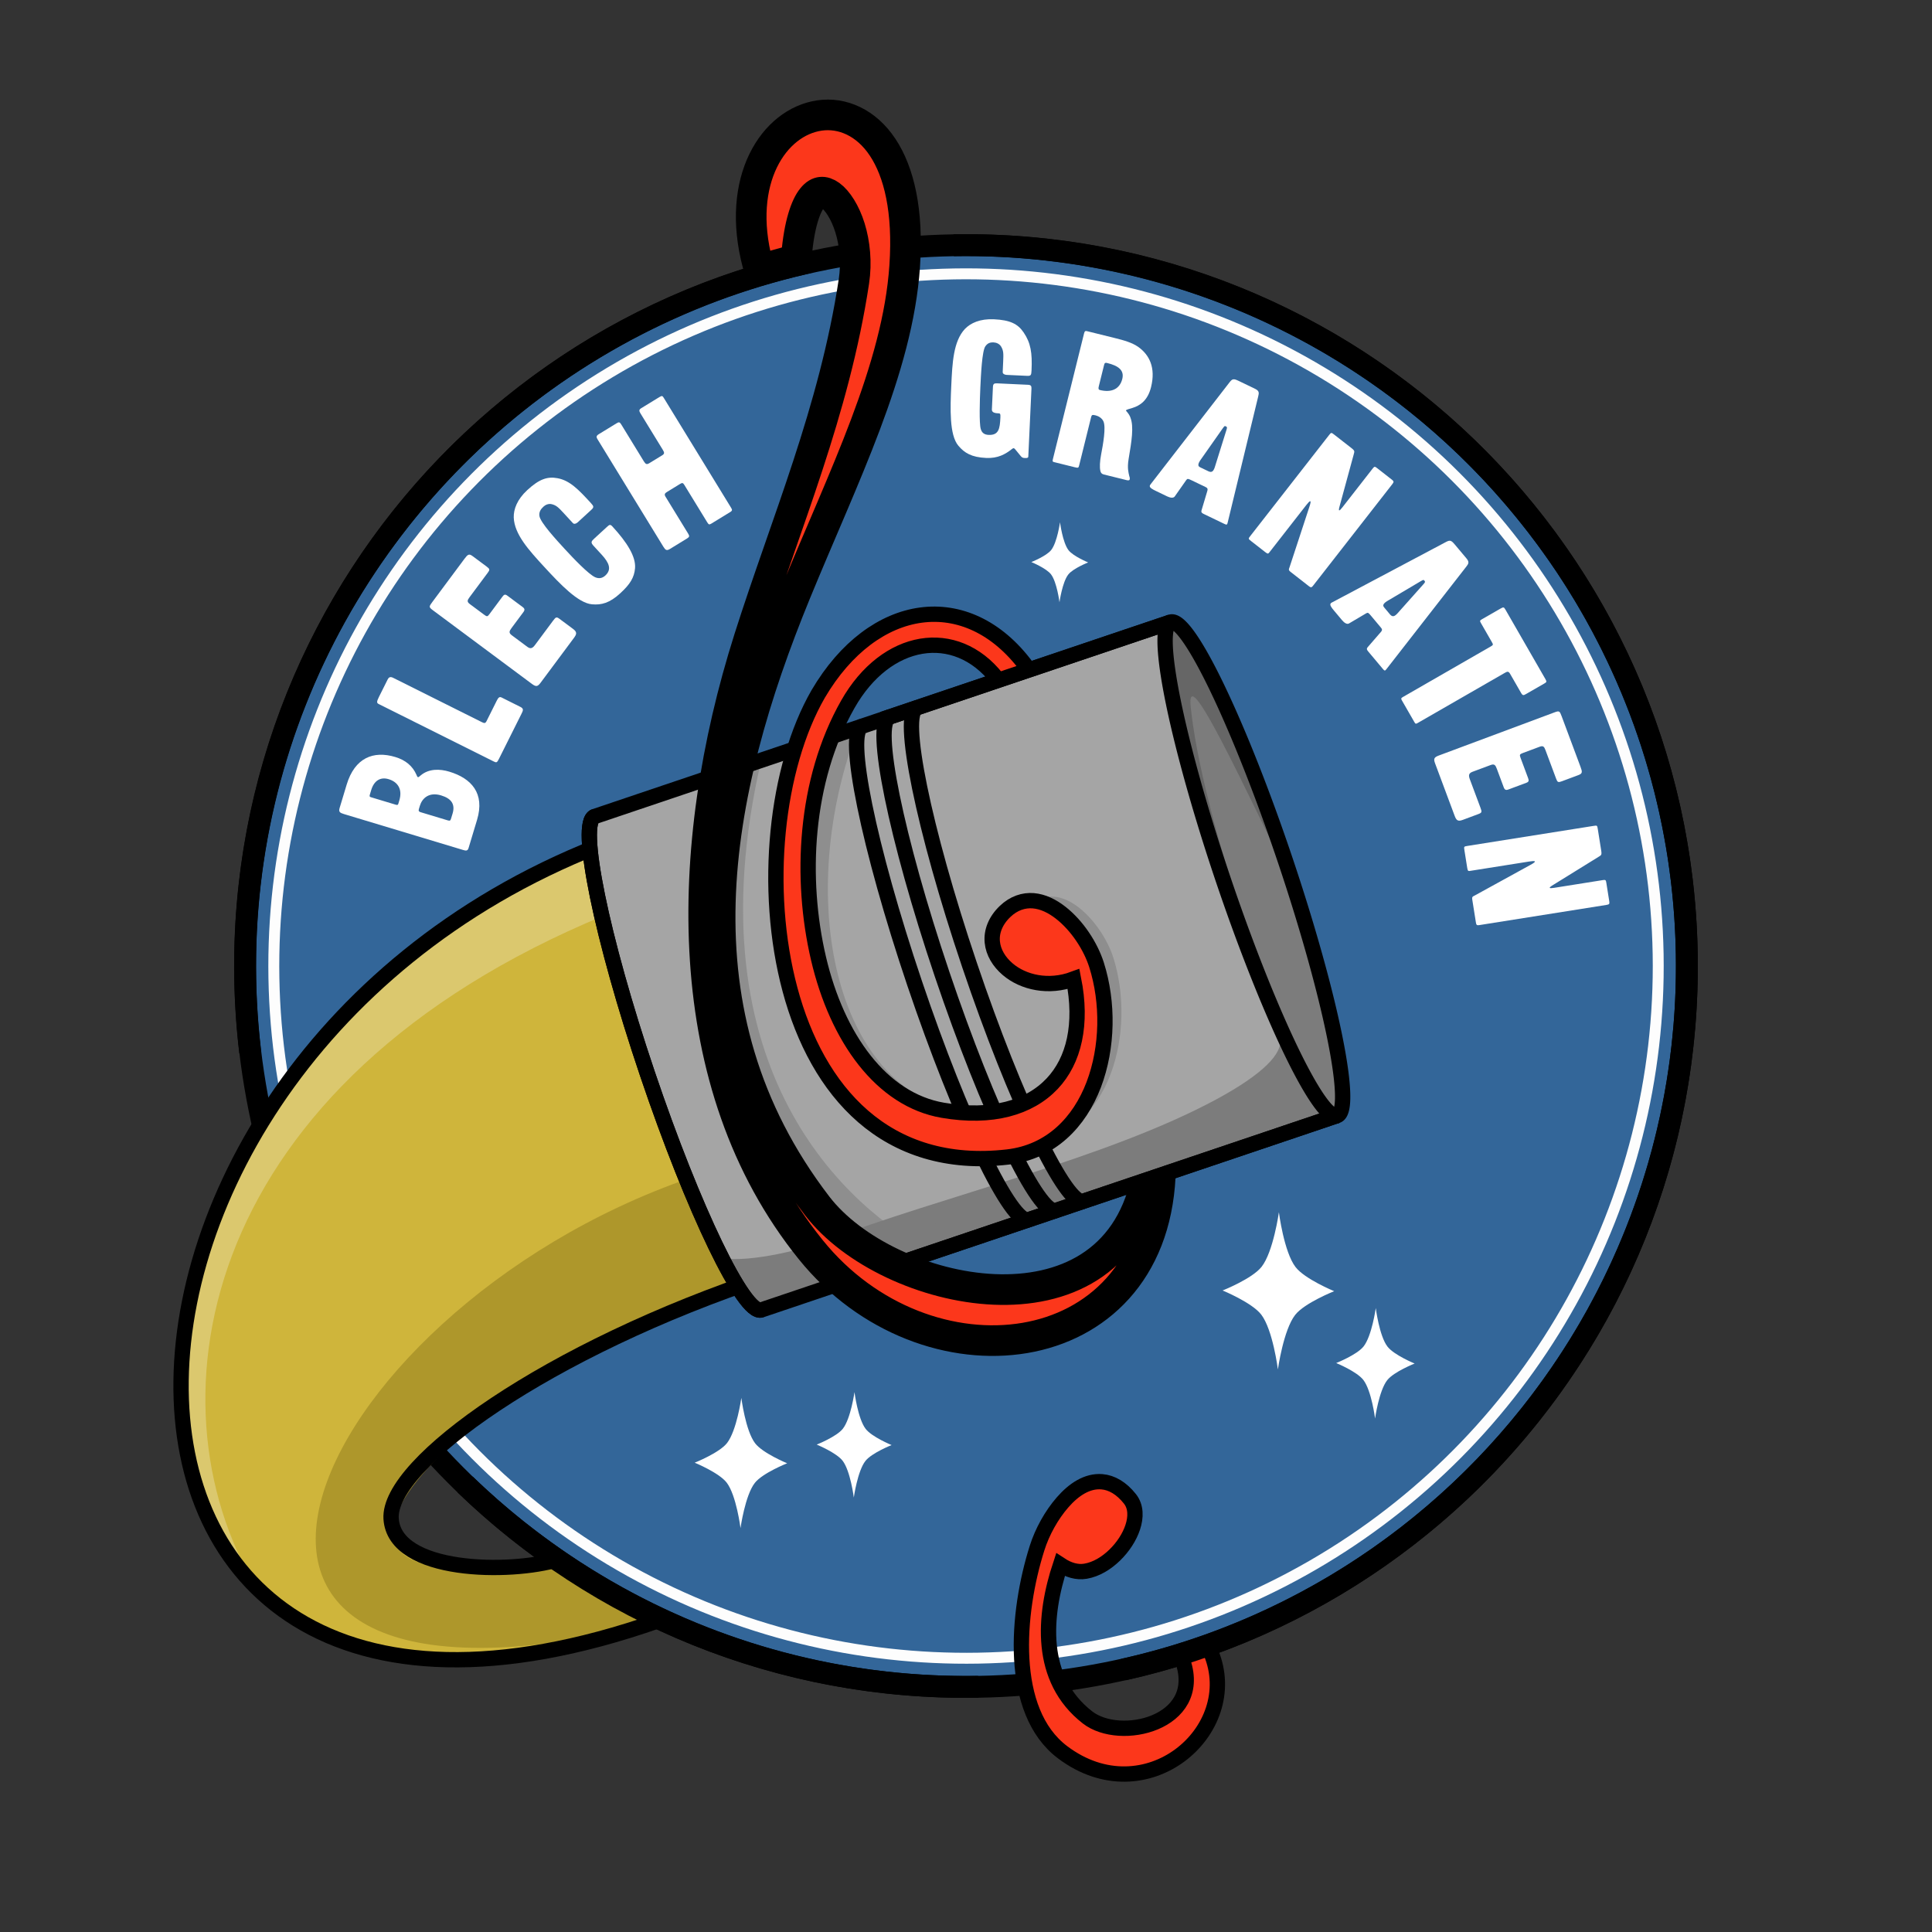 <?xml version="1.0" encoding="UTF-8" standalone="no"?>
<!-- Created with Inkscape (http://www.inkscape.org/) -->
<svg xmlns:inkscape="http://www.inkscape.org/namespaces/inkscape" xmlns:sodipodi="http://sodipodi.sourceforge.net/DTD/sodipodi-0.dtd" xmlns:xlink="http://www.w3.org/1999/xlink" xmlns="http://www.w3.org/2000/svg" xmlns:svg="http://www.w3.org/2000/svg" width="88.33mm" height="88.33mm" viewBox="0 0 88.33 88.33" version="1.1" id="svg5" xml:space="preserve" inkscape:version="1.2.2 (732a01da63, 2022-12-09)" sodipodi:docname="blechgranaten_logo.svg" inkscape:export-filename="blechgranaten_logo.png" inkscape:export-xdpi="300" inkscape:export-ydpi="300">
  <rect x="0" y="0" width="88.33" height="88.33" fill="#333333" stroke="none"/>
  <defs id="defs2">
    <filter id="mask-powermask-path-effect9110_inverse" inkscape:label="filtermask-powermask-path-effect9110" style="color-interpolation-filters:sRGB" height="100" width="100" x="-50" y="-50">
      <feColorMatrix id="mask-powermask-path-effect9110_primitive1" values="1" type="saturate" result="fbSourceGraphic"></feColorMatrix>
      <feColorMatrix id="mask-powermask-path-effect9110_primitive2" values="-1 0 0 0 1 0 -1 0 0 1 0 0 -1 0 1 0 0 0 1 0 " in="fbSourceGraphic"></feColorMatrix>
    </filter>
    <filter id="mask-powermask-path-effect22936_inverse" inkscape:label="filtermask-powermask-path-effect22936" style="color-interpolation-filters:sRGB" height="100" width="100" x="-50" y="-50">
      <feColorMatrix id="mask-powermask-path-effect22936_primitive1" values="1" type="saturate" result="fbSourceGraphic"></feColorMatrix>
      <feColorMatrix id="mask-powermask-path-effect22936_primitive2" values="-1 0 0 0 1 0 -1 0 0 1 0 0 -1 0 1 0 0 0 1 0 " in="fbSourceGraphic"></feColorMatrix>
    </filter>
    <filter id="mask-powermask-path-effect22954_inverse" inkscape:label="filtermask-powermask-path-effect22954" style="color-interpolation-filters:sRGB" height="100" width="100" x="-50" y="-50">
      <feColorMatrix id="mask-powermask-path-effect22954_primitive1" values="1" type="saturate" result="fbSourceGraphic"></feColorMatrix>
      <feColorMatrix id="mask-powermask-path-effect22954_primitive2" values="-1 0 0 0 1 0 -1 0 0 1 0 0 -1 0 1 0 0 0 1 0 " in="fbSourceGraphic"></feColorMatrix>
    </filter>
    <filter id="mask-powermask-path-effect24846_inverse" inkscape:label="filtermask-powermask-path-effect24846" style="color-interpolation-filters:sRGB" height="100" width="100" x="-50" y="-50">
      <feColorMatrix id="mask-powermask-path-effect24846_primitive1" values="1" type="saturate" result="fbSourceGraphic"></feColorMatrix>
      <feColorMatrix id="mask-powermask-path-effect24846_primitive2" values="-1 0 0 0 1 0 -1 0 0 1 0 0 -1 0 1 0 0 0 1 0 " in="fbSourceGraphic"></feColorMatrix>
    </filter>
  </defs>
  <g inkscape:label="Vorlage" inkscape:groupmode="layer" id="layer1" style="display:inline" transform="translate(-657.708,255.228)">
    <g inkscape:groupmode="layer" id="layer2" inkscape:label="Zeichnen">
      <g id="g546">
        <circle style="display:inline;fill:#336699;fill-opacity:1;stroke:#000000;stroke-width:1;stroke-dasharray:none;stroke-opacity:1" id="path16508-4-3-7-2-7-2-85-49-4-74-5" cx="705.402" cy="-198.952" r="32.958" transform="rotate(-0.986)"></circle>
        <circle style="display:inline;fill:#336699;fill-opacity:1;stroke:none;stroke-width:0.05;stroke-dasharray:none;stroke-opacity:1" id="path16508-4-7-9-5-0-0-1-3-4-2-9-6" cx="-642.143" cy="353.306" r="23.329" transform="rotate(-167.917)"></circle>
        <g aria-label="BLECH   GRANATEN" id="text1261-4-1-2-1-7-5-3-5-1-6" style="font-weight:bold;font-size:8.819px;line-height:0;font-family:'Cooper Hewitt';-inkscape-font-specification:'Cooper Hewitt weight=708';letter-spacing:0.415px;display:inline;fill:#ffffff;stroke-width:0.1">
          <path d="m 676.945,-219.779 c -0.087,0.075 -0.101,0.089 -0.134,0.079 -0.025,-0.008 -0.035,-0.038 -0.061,-0.101 -0.174,-0.402 -0.497,-0.675 -0.97,-0.817 -1.005,-0.303 -1.854,0.04 -2.223,1.264 l -0.321,1.064 c -0.053,0.177 0.006,0.223 0.192,0.279 l 5.438,1.639 c 0.144,0.043 0.222,0.058 0.265,-0.086 l 0.387,-1.284 c 0.369,-1.224 -0.265,-1.904 -1.269,-2.206 -0.431,-0.13 -0.933,-0.143 -1.304,0.169 z m -1.025,1.294 c -0.015,0.051 -0.031,0.073 -0.116,0.048 l -1.148,-0.346 c -0.059,-0.018 -0.057,-0.054 -0.037,-0.122 l 0.061,-0.203 c 0.127,-0.422 0.415,-0.612 0.795,-0.497 0.431,0.13 0.641,0.47 0.489,0.976 z m 1.016,0.389 c -0.076,-0.023 -0.102,-0.058 -0.077,-0.143 l 0.046,-0.152 c 0.102,-0.338 0.414,-0.64 0.971,-0.472 0.473,0.143 0.651,0.408 0.524,0.83 l -0.064,0.211 c -0.033,0.11 -0.049,0.133 -0.159,0.1 z" style="font-family:'Railroad Gothic CC';-inkscape-font-specification:'Railroad Gothic CC Bold'" id="path660"></path>
          <path d="m 675.031,-223.361 c -0.114,0.229 -0.099,0.276 -0.004,0.323 l 5.255,2.625 c 0.126,0.063 0.15,0.055 0.241,-0.126 l 1.025,-2.051 c 0.075,-0.15 0.118,-0.237 -0.048,-0.319 l -0.86,-0.43 c -0.103,-0.051 -0.154,0.012 -0.225,0.154 l -0.461,0.923 c -0.055,0.11 -0.103,0.107 -0.221,0.047 l -4.055,-2.026 c -0.142,-0.071 -0.205,-0.004 -0.245,0.075 z" style="font-family:'Railroad Gothic CC';-inkscape-font-specification:'Railroad Gothic CC Bold'" id="path662"></path>
          <path d="m 681.111,-226.181 c -0.149,-0.111 -0.128,-0.183 -0.012,-0.339 l 0.537,-0.722 c 0.074,-0.099 0.065,-0.161 -0.034,-0.234 l -0.701,-0.521 c -0.099,-0.074 -0.152,-0.047 -0.22,0.045 l -0.595,0.8 c -0.089,0.12 -0.114,0.124 -0.242,0.029 l -0.651,-0.484 c -0.142,-0.105 -0.126,-0.171 -0.021,-0.312 l 0.837,-1.125 c 0.1,-0.134 0.095,-0.171 -0.047,-0.277 l -0.651,-0.484 c -0.163,-0.121 -0.219,-0.075 -0.377,0.137 l -1.463,1.967 c -0.153,0.205 -0.161,0.232 0.023,0.369 l 4.536,3.374 c 0.191,0.142 0.263,0.119 0.395,-0.058 l 1.516,-2.038 c 0.137,-0.184 0.161,-0.276 -0.037,-0.423 l -0.609,-0.453 c -0.142,-0.105 -0.171,-0.095 -0.298,0.075 l -0.826,1.111 c -0.105,0.142 -0.197,0.205 -0.352,0.09 z" style="font-family:'Railroad Gothic CC';-inkscape-font-specification:'Railroad Gothic CC Bold'" id="path664"></path>
          <path d="m 684.895,-230.622 c -0.162,0.149 -0.195,0.192 -0.04,0.36 l 0.364,0.396 c 0.34,0.37 0.465,0.675 0.166,0.949 -0.136,0.125 -0.287,0.157 -0.465,0.081 -0.306,-0.138 -0.994,-0.859 -1.394,-1.294 -0.388,-0.422 -1.105,-1.201 -1.155,-1.502 -0.03,-0.188 0.063,-0.322 0.187,-0.435 0.084,-0.078 0.225,-0.147 0.379,-0.109 0.204,0.052 0.3,0.144 0.545,0.41 l 0.418,0.454 c 0.054,0.058 0.148,0.031 0.22,-0.035 l 0.617,-0.567 c 0.136,-0.125 0.125,-0.163 -0.024,-0.326 -0.549,-0.597 -0.95,-1.02 -1.514,-1.124 -0.464,-0.088 -0.838,0.04 -1.383,0.542 -0.467,0.43 -0.63,0.879 -0.62,1.254 0.03,0.775 0.699,1.502 1.398,2.262 0.723,0.785 1.548,1.656 2.182,1.707 0.429,0.037 0.801,-0.054 1.294,-0.508 0.448,-0.412 0.635,-0.716 0.672,-1.145 0.041,-0.529 -0.363,-1.176 -1.038,-1.909 -0.102,-0.11 -0.14,-0.074 -0.257,0.033 z" style="font-family:'Railroad Gothic CC';-inkscape-font-specification:'Railroad Gothic CC Bold'" id="path666"></path>
          <path d="m 685.082,-235.376 c -0.12,0.074 -0.115,0.133 -0.06,0.223 l 3.013,4.918 c 0.097,0.158 0.152,0.197 0.302,0.105 l 0.79,-0.484 c 0.105,-0.065 0.109,-0.108 0.045,-0.214 l -1.037,-1.692 c -0.06,-0.098 -0.041,-0.151 0.065,-0.215 l 0.602,-0.369 c 0.098,-0.06 0.134,-0.051 0.194,0.047 l 1.041,1.7 c 0.065,0.105 0.09,0.131 0.188,0.071 l 0.872,-0.534 c 0.105,-0.065 0.09,-0.107 0.025,-0.212 l -3.05,-4.978 c -0.074,-0.12 -0.087,-0.143 -0.215,-0.065 l -0.835,0.511 c -0.105,0.065 -0.1,0.123 -0.036,0.229 l 1.023,1.669 c 0.083,0.135 0.083,0.187 -0.029,0.256 l -0.587,0.359 c -0.113,0.069 -0.166,0.05 -0.249,-0.085 l -1.032,-1.685 c -0.069,-0.113 -0.105,-0.122 -0.218,-0.052 z" style="font-family:'Railroad Gothic CC';-inkscape-font-specification:'Railroad Gothic CC Bold'" id="path668"></path>
          <path d="m 704.722,-234.369 0.144,-3.092 c 0.006,-0.123 -0.028,-0.169 -0.16,-0.175 l -1.418,-0.066 c -0.132,-0.006 -0.178,0.027 -0.184,0.168 l -0.048,1.031 c -0.007,0.159 0.204,0.168 0.31,0.173 0.079,0.004 0.086,0.039 0.079,0.198 -0.023,0.502 -0.073,0.809 -0.54,0.787 -0.185,-0.009 -0.305,-0.085 -0.358,-0.273 -0.076,-0.26 -0.045,-1.309 -0.018,-1.899 0.027,-0.573 0.077,-1.665 0.229,-1.879 0.104,-0.145 0.212,-0.184 0.379,-0.177 0.115,0.005 0.262,0.056 0.344,0.193 0.106,0.182 0.109,0.314 0.092,0.675 l -0.022,0.485 c -0.004,0.079 0.082,0.127 0.179,0.132 l 0.925,0.043 c 0.185,0.009 0.204,-0.026 0.214,-0.246 0.038,-0.811 -0.038,-1.264 -0.361,-1.738 -0.264,-0.392 -0.618,-0.567 -1.358,-0.602 -0.634,-0.029 -1.067,0.171 -1.327,0.442 -0.53,0.567 -0.575,1.554 -0.623,2.584 -0.05,1.066 -0.088,2.265 0.322,2.752 0.276,0.331 0.602,0.531 1.272,0.562 0.537,0.025 0.882,-0.171 1.185,-0.413 0.064,-0.05 0.099,-0.04 0.149,0.025 l 0.234,0.285 c 0.067,0.083 0.101,0.102 0.198,0.106 0.141,0.007 0.16,-0.019 0.163,-0.081 z" style="font-family:'Railroad Gothic CC';-inkscape-font-specification:'Railroad Gothic CC Bold'" id="path670"></path>
          <path d="m 709.39,-236.143 c -0.09,-0.222 -0.21,-0.288 -0.202,-0.323 0.008,-0.034 0.192,-0.08 0.291,-0.11 0.363,-0.11 0.705,-0.352 0.854,-0.951 0.223,-0.899 -0.08,-1.474 -0.573,-1.832 -0.293,-0.209 -0.677,-0.313 -1.087,-0.415 l -1.216,-0.301 c -0.12,-0.03 -0.154,-0.038 -0.186,0.09 l -1.424,5.744 c -0.028,0.111 -0.013,0.124 0.056,0.141 l 0.95,0.236 c 0.154,0.038 0.167,0.023 0.194,-0.088 l 0.541,-2.183 c 0.028,-0.111 0.045,-0.143 0.182,-0.109 l 0.051,0.013 c 0.111,0.028 0.27,0.121 0.334,0.265 0.125,0.267 -0.013,1.042 -0.106,1.527 -0.057,0.304 -0.072,0.582 -0.031,0.747 0.017,0.077 0.058,0.133 0.152,0.156 l 1.044,0.259 c 0.06,0.015 0.131,0.023 0.145,-0.037 0.015,-0.06 -0.015,-0.122 -0.024,-0.16 -0.028,-0.143 -0.099,-0.334 -0.027,-0.77 0.135,-0.802 0.249,-1.483 0.08,-1.897 z m -1.397,-1.255 c -0.069,-0.017 -0.073,-0.073 -0.047,-0.175 l 0.244,-0.984 c 0.023,-0.094 0.068,-0.092 0.145,-0.073 0.505,0.125 0.781,0.33 0.684,0.724 -0.121,0.488 -0.521,0.634 -1.026,0.509 z" style="font-family:'Railroad Gothic CC';-inkscape-font-specification:'Railroad Gothic CC Bold'" id="path672"></path>
          <path d="m 711.947,-233.286 c 0.05,-0.064 0.078,-0.06 0.229,0.012 l 0.636,0.306 c 0.087,0.042 0.131,0.073 0.09,0.2 l -0.24,0.804 c -0.042,0.127 -0.053,0.17 0.082,0.235 l 0.93,0.448 c 0.095,0.046 0.123,0.05 0.142,0.01 0.011,-0.024 0.019,-0.059 0.03,-0.103 l 1.386,-5.725 c 0.041,-0.166 0.055,-0.257 -0.143,-0.353 l -0.747,-0.36 c -0.238,-0.115 -0.293,-0.102 -0.425,0.07 l -3.599,4.649 c -0.023,0.028 -0.031,0.044 -0.035,0.052 -0.05,0.103 0.125,0.187 0.26,0.253 l 0.524,0.253 c 0.127,0.061 0.285,0.098 0.351,0.003 z m 0.638,-0.574 c -0.071,-0.034 -0.127,-0.081 -0.055,-0.232 0.023,-0.048 0.061,-0.107 0.116,-0.179 l 0.966,-1.375 c 0.081,-0.108 0.085,-0.116 0.141,-0.089 0.056,0.027 0.068,0.042 0.026,0.169 l -0.527,1.684 c -0.011,0.044 -0.03,0.083 -0.046,0.115 -0.05,0.103 -0.12,0.148 -0.255,0.083 z" style="font-family:'Railroad Gothic CC';-inkscape-font-specification:'Railroad Gothic CC Bold'" id="path674"></path>
          <path d="m 720.67,-233.825 c -0.097,-0.076 -0.124,-0.085 -0.194,0.005 l -1.394,1.787 c -0.152,0.195 -0.201,0.201 -0.122,-0.073 l 0.636,-2.334 c 0.038,-0.149 0.067,-0.172 -0.1,-0.302 l -0.786,-0.613 c -0.139,-0.108 -0.139,-0.108 -0.248,0.031 l -3.581,4.589 c -0.109,0.139 -0.109,0.139 0.031,0.248 l 0.647,0.505 c 0.132,0.103 0.134,0.071 0.232,-0.054 l 1.633,-2.093 c 0.179,-0.229 0.272,-0.291 0.143,0.089 l -0.895,2.725 c -0.036,0.118 -0.077,0.141 0.048,0.239 l 0.834,0.651 c 0.104,0.081 0.131,0.047 0.207,-0.051 l 3.597,-4.61 c 0.081,-0.104 0.084,-0.136 -0.014,-0.212 z" style="font-family:'Railroad Gothic CC';-inkscape-font-specification:'Railroad Gothic CC Bold'" id="path676"></path>
          <path d="m 720.177,-227.192 c 0.072,-0.037 0.096,-0.023 0.204,0.106 l 0.453,0.541 c 0.062,0.074 0.09,0.121 -4.6e-4,0.219 l -0.55,0.634 c -0.09,0.099 -0.118,0.134 -0.022,0.248 l 0.663,0.791 c 0.068,0.081 0.092,0.096 0.126,0.067 0.02,-0.017 0.042,-0.046 0.07,-0.082 l 3.62,-4.647 c 0.106,-0.135 0.156,-0.212 0.015,-0.381 l -0.533,-0.635 c -0.17,-0.203 -0.225,-0.214 -0.416,-0.112 l -5.194,2.755 c -0.033,0.016 -0.046,0.027 -0.053,0.033 -0.088,0.074 0.037,0.222 0.133,0.337 l 0.374,0.446 c 0.091,0.108 0.22,0.207 0.319,0.147 z m 0.818,-0.26 c -0.051,-0.061 -0.083,-0.126 0.046,-0.234 0.041,-0.034 0.1,-0.073 0.179,-0.116 l 1.446,-0.856 c 0.118,-0.065 0.125,-0.07 0.165,-0.023 0.04,0.047 0.044,0.067 -0.046,0.165 l -1.174,1.318 c -0.028,0.035 -0.062,0.063 -0.089,0.086 -0.088,0.074 -0.17,0.085 -0.267,-0.03 z" style="font-family:'Railroad Gothic CC';-inkscape-font-specification:'Railroad Gothic CC Bold'" id="path678"></path>
          <path d="m 725.466,-226.919 c -0.115,0.066 -0.106,0.081 -0.04,0.196 l 0.475,0.826 c 0.088,0.153 0.088,0.153 -0.065,0.241 l -3.99,2.296 c -0.076,0.044 -0.095,0.065 -0.047,0.149 l 0.576,1.001 c 0.048,0.084 0.068,0.083 0.152,0.035 l 3.975,-2.287 c 0.115,-0.066 0.173,-0.089 0.247,0.041 l 0.501,0.871 c 0.075,0.13 0.11,0.12 0.232,0.05 l 0.826,-0.475 c 0.107,-0.062 0.126,-0.082 0.06,-0.197 l -1.825,-3.172 c -0.075,-0.13 -0.091,-0.141 -0.229,-0.062 z" style="font-family:'Railroad Gothic CC';-inkscape-font-specification:'Railroad Gothic CC Bold'" id="path680"></path>
          <path d="m 725.853,-220.249 c 0.174,-0.065 0.223,-0.008 0.291,0.174 l 0.314,0.843 c 0.043,0.116 0.1,0.142 0.216,0.098 l 0.818,-0.305 c 0.116,-0.043 0.122,-0.102 0.082,-0.209 l -0.348,-0.934 c -0.052,-0.14 -0.042,-0.163 0.107,-0.219 l 0.76,-0.284 c 0.165,-0.062 0.212,-0.013 0.273,0.152 l 0.49,1.314 c 0.059,0.157 0.093,0.173 0.258,0.111 l 0.76,-0.284 c 0.19,-0.071 0.182,-0.143 0.089,-0.391 l -0.857,-2.297 c -0.089,-0.24 -0.107,-0.261 -0.322,-0.181 l -5.297,1.976 c -0.223,0.083 -0.243,0.156 -0.166,0.363 l 0.888,2.38 c 0.08,0.215 0.144,0.285 0.375,0.199 l 0.711,-0.265 c 0.165,-0.062 0.173,-0.093 0.099,-0.291 l -0.484,-1.297 c -0.062,-0.165 -0.066,-0.277 0.116,-0.345 z" style="font-family:'Railroad Gothic CC';-inkscape-font-specification:'Railroad Gothic CC Bold'" id="path682"></path>
          <path d="m 731.149,-214.864 c -0.019,-0.122 -0.032,-0.147 -0.145,-0.129 l -2.239,0.356 c -0.244,0.039 -0.284,0.009 -0.04,-0.137 l 2.057,-1.273 c 0.13,-0.083 0.166,-0.08 0.133,-0.289 l -0.156,-0.984 c -0.028,-0.174 -0.028,-0.174 -0.202,-0.147 l -5.749,0.913 c -0.174,0.028 -0.174,0.028 -0.147,0.202 l 0.129,0.81 c 0.026,0.165 0.05,0.144 0.206,0.119 l 2.622,-0.416 c 0.287,-0.046 0.398,-0.027 0.044,0.163 l -2.513,1.381 c -0.106,0.061 -0.153,0.051 -0.128,0.208 l 0.166,1.045 c 0.021,0.131 0.064,0.124 0.186,0.104 l 5.775,-0.917 c 0.131,-0.021 0.154,-0.042 0.135,-0.164 z" style="font-family:'Railroad Gothic CC';-inkscape-font-specification:'Railroad Gothic CC Bold'" id="path684"></path>
        </g>
        <circle style="display:inline;fill:none;fill-opacity:1;stroke:#fdfdfd;stroke-width:0.5;stroke-dasharray:none;stroke-opacity:1" id="path16508-4-3-7-2-7-4-4-2-7-6-4-1" cx="705.402" cy="-198.952" r="31.648" transform="rotate(-0.986)"></circle>
        <path style="display:inline;fill:#cfb53b;fill-opacity:1;stroke:none;stroke-width:0.7;stroke-dasharray:none;stroke-opacity:1" d="m 687.602,-181.197 c -29.657,10.397 -28.479,-27.566 -0.186,-36.315 l 5.481,20.025 c -10.152,2.958 -17.67,9.118 -17.517,11.625 0.153,2.507 5.471,2.527 7.632,1.869" id="path25988-9-6-8-3-8-1-2-0-5-0-4-2-6" sodipodi:nodetypes="cccsc"></path>
        <path style="display:inline;fill:#ae972b;fill-opacity:1;stroke:none;stroke-width:0.7;stroke-dasharray:none;stroke-opacity:1;paint-order:markers fill stroke" d="m 689.241,-201.366 2.978,4.745 c -9.572,1.782 -26.392,15.733 -9.002,12.683 l 4.967,2.805 c -25.816,6.471 -16.737,-14.078 1.056,-20.232 z" id="path7987-3-2-7-2-8-4-9-1" sodipodi:nodetypes="ccccc"></path>
        <path style="display:inline;fill:#dbc86e;fill-opacity:1;stroke:none;stroke-width:0.7;stroke-dasharray:none;stroke-opacity:1;paint-order:markers fill stroke" d="m 684.755,-216.5 c -8.305,3.567 -10.683,6.535 -14.414,11.116 -0.991,2.155 -8.364,12.553 -0.915,22.75 -5.159,-8.621 -2.539,-23.113 15.938,-30.753 z" id="path8161-4-0-1-0-1-6-6-7" sodipodi:nodetypes="ccccc"></path>
        <path style="display:inline;fill:none;fill-opacity:1;stroke:#000000;stroke-width:0.7;stroke-dasharray:none;stroke-opacity:1" d="m 687.811,-181.133 c -29.657,10.397 -28.479,-27.566 -0.186,-36.315 l 5.183,20.57 c -10.058,3.332 -17.372,8.573 -17.219,11.08 0.153,2.507 5.471,2.527 7.632,1.869" id="path25988-9-6-8-3-7-7-2-8-9-7-5-9" sodipodi:nodetypes="cccsc"></path>
        <path id="rect33355-6-0-7-2-7-1-2-9-8-3-2-8-7-5-8-5" style="display:inline;fill:#a5a5a5;fill-opacity:1;stroke:none;stroke-width:0.7;stroke-dasharray:none;stroke-opacity:1" d="m 718.887,-204.26 -26.323,8.884 c -0.777,0.262 -3.111,-4.576 -5.214,-10.806 -2.103,-6.23 -3.178,-11.494 -2.401,-11.756 l 26.323,-8.884" sodipodi:nodetypes="ccscc"></path>
        <path id="path35138-5-9-1-6-5-3-2-7-3-2-6-7-0-6-3" style="display:inline;fill:#7c7c7c;fill-opacity:1;stroke:none;stroke-width:0.7;stroke-dasharray:none" d="m 718.887,-204.26 a 11.906,1.484 71.351 0 1 -5.214,-10.806 11.906,1.484 71.351 0 1 -2.401,-11.756 11.906,1.484 71.351 0 1 5.214,10.806 11.906,1.484 71.351 0 1 2.401,11.756 z"></path>
        <g id="g35458-2-1-0-5-3-3-0-8-0-6-3-4-9-0-8" transform="rotate(71.351,445.898,324.478)" style="display:inline;stroke:none;stroke-width:0.7;stroke-dasharray:none">
          <path id="path35138-7-0-7-4-3-8-1-7-3-7-0-8-7-7-4-7" style="display:inline;fill:none;stroke:none;stroke-width:0.7;stroke-dasharray:none" d="m 32.218,-88.276 c -1.9e-5,0.82 -5.331,1.484 -11.906,1.484 -6.576,0 -11.906,-0.665 -11.906,-1.484" sodipodi:nodetypes="csc"></path>
          <path id="path35138-7-5-22-3-1-7-0-8-9-2-6-4-2-1-6-1-8" style="display:inline;fill:none;stroke:none;stroke-width:0.7;stroke-dasharray:none" d="m 32.218,-89.599 c -1.9e-5,0.82 -5.331,1.484 -11.906,1.484 -6.576,0 -11.906,-0.665 -11.906,-1.484" sodipodi:nodetypes="csc"></path>
          <path id="path35138-7-5-2-9-2-5-6-8-9-6-6-8-0-6-6-8-9-0" style="display:inline;fill:none;stroke:none;stroke-width:0.7;stroke-dasharray:none" d="m 32.218,-86.953 c -1.9e-5,0.82 -5.331,1.484 -11.906,1.484 -6.576,0 -11.906,-0.665 -11.906,-1.484" sodipodi:nodetypes="csc"></path>
        </g>
        <path style="display:inline;fill:#8e8e8e;fill-opacity:1;stroke:none;stroke-width:0.1;stroke-opacity:1;paint-order:markers fill stroke" d="m 691.024,-220.173 1.47,-0.219 c -3.247,14.174 4.027,20.46 7.848,22.438 l -3.504,1.304 c -4.72,-5.872 -8.897,-11.575 -6.127,-23.382 z" id="path4619-6-1-7-8" sodipodi:nodetypes="cccccc"></path>
        <path style="display:inline;fill:#8e8e8e;fill-opacity:1;stroke:none;stroke-width:0.05;stroke-opacity:1" d="m 696.953,-221.989 c -2.981,7.788 -1.088,16.594 4.758,17.598 4.589,0.788 6.501,-2.214 5.497,-6.657 -2.29,1.085 -4.073,-1.194 -2.428,-2.759 1.415,-1.346 3.317,0.752 3.827,2.357 1.057,3.33 -0.099,8.069 -3.888,8.505 -10.885,1.254 -13.548,-11.736 -9.786,-18.319" id="path3522-8-7-9-0-8-1-9-0-6-7" sodipodi:nodetypes="cscsssc"></path>
        <path style="display:inline;fill:#7c7c7c;fill-opacity:1;stroke:none;stroke-width:0.7;stroke-dasharray:none;stroke-opacity:1;paint-order:markers fill stroke" d="m 690.551,-197.753 c 1.067,0.313 3.639,-0.268 4.821,-0.721 5.355,-2.051 12.931,-3.781 17.964,-6.502 2.09,-1.13 3.032,-2.086 2.891,-2.763 0.721,1.618 1.386,2.142 2.383,3.593 l -26.185,8.862 c -0.745,-0.951 -1.744,-1.259 -1.874,-2.469 z" id="path6387-3-5-5-2-5-3-8-5" sodipodi:nodetypes="csscccc"></path>
        <path style="display:inline;fill:#666666;fill-opacity:1;stroke:none;stroke-width:0.7;stroke-dasharray:none;stroke-opacity:1;paint-order:markers fill stroke" d="m 713.316,-215.399 -2.382,-9.309 0.057,-1.543 0.495,-0.535 1.229,1.645 4.489,11.184 c -2.62,-5.285 -5.305,-11.218 -5.056,-8.927 0.249,2.291 1.043,5.729 2.946,11.332 z" id="path7221-0-0-1-2-8-9-8-6" sodipodi:nodetypes="cccccczcc"></path>
        <path id="rect33355-6-0-7-2-7-1-2-3-1-3-4-8-6-0-5" style="display:inline;fill:none;fill-opacity:1;stroke:#000000;stroke-width:0.7;stroke-dasharray:none;stroke-opacity:1" d="m 718.842,-204.224 -26.323,8.884 c -0.777,0.262 -3.111,-4.576 -5.214,-10.806 -2.103,-6.23 -3.178,-11.494 -2.401,-11.756 l 26.323,-8.884" sodipodi:nodetypes="ccscc"></path>
        <path id="path35138-5-9-1-6-5-3-29-0-4-8-0-4-9-1" style="display:inline;fill:none;fill-opacity:1;stroke:#000000;stroke-width:0.7;stroke-dasharray:none" d="m 718.842,-204.224 a 11.906,1.484 71.351 0 1 -5.214,-10.806 11.906,1.484 71.351 0 1 -2.401,-11.756 11.906,1.484 71.351 0 1 5.214,10.806 11.906,1.484 71.351 0 1 2.401,11.756 z"></path>
        <g id="g35458-2-1-0-5-3-3-8-3-9-5-9-1-6-6" transform="rotate(71.351,446.836,325.17)" style="display:inline;fill:none;stroke-width:0.7;stroke-dasharray:none">
          <path id="path35138-7-0-7-4-3-8-1-1-1-4-9-5-8-5-4" style="display:inline;fill:none;stroke:#000000;stroke-width:0.7;stroke-dasharray:none" d="m 32.218,-88.276 c -1.9e-5,0.82 -5.331,1.484 -11.906,1.484 -6.576,0 -11.906,-0.665 -11.906,-1.484" sodipodi:nodetypes="csc"></path>
          <path id="path35138-7-5-22-3-1-7-0-8-8-4-7-9-6-4-3-4" style="display:inline;fill:none;stroke:#000000;stroke-width:0.7;stroke-dasharray:none" d="m 32.218,-89.599 c -1.9e-5,0.82 -5.331,1.484 -11.906,1.484 -6.576,0 -11.906,-0.665 -11.906,-1.484" sodipodi:nodetypes="csc"></path>
          <path id="path35138-7-5-2-9-2-5-6-8-9-2-2-8-1-2-4-2-2" style="display:inline;fill:none;stroke:#000000;stroke-width:0.7;stroke-dasharray:none" d="m 32.218,-86.953 c -1.9e-5,0.82 -5.331,1.484 -11.906,1.484 -6.576,0 -11.906,-0.665 -11.906,-1.484" sodipodi:nodetypes="csc"></path>
        </g>
        <path id="path20475-9-5-0-5-6" style="display:inline;fill:#fc371b;stroke:#000000;stroke-width:0.7" d="m 711.802,-179.235 c 0.912,2.783 -2.871,3.696 -4.375,2.525 -2.252,-1.752 -2.004,-4.66 -1.236,-6.977 0.363,0.239 0.758,0.36 1.143,0.295 0.499,-0.085 0.96,-0.371 1.338,-0.738 0.378,-0.368 0.674,-0.819 0.824,-1.273 0.15,-0.454 0.157,-0.938 -0.127,-1.297 -0.386,-0.488 -0.83,-0.746 -1.281,-0.783 l 5e-5,-3e-5 c -0.677,-0.056 -1.294,0.361 -1.799,0.941 -0.505,0.58 -0.929,1.338 -1.168,2.094 -0.934,2.95 -1.319,7.454 1.164,9.329 3.791,2.863 8.285,-0.976 6.785,-4.561" sodipodi:nodetypes="cscsssssssssc"></path>
        <path id="path20473-0-1-9-5-1" style="display:inline;fill:#fc371b;stroke:#000000;stroke-width:0.7" d="m 704.644,-224.749 c -2.715,-3.66 -7.005,-3.038 -9.526,1.244 -1.935,3.357 -2.526,8.922 -1.289,13.529 0.619,2.304 1.703,4.372 3.342,5.791 1.639,1.419 3.834,2.175 6.605,1.855 1.98,-0.228 3.286,-1.597 3.936,-3.305 0.65,-1.708 0.673,-3.764 0.129,-5.479 -0.27,-0.85 -0.884,-1.797 -1.645,-2.389 -0.38,-0.296 -0.803,-0.506 -1.244,-0.543 -0.442,-0.037 -0.896,0.112 -1.287,0.484 -0.449,0.427 -0.636,0.93 -0.59,1.404 0.046,0.475 0.312,0.907 0.699,1.238 0.718,0.615 1.877,0.875 3.016,0.453 0.41,2.061 0.026,3.721 -0.977,4.783 -1.041,1.103 -2.754,1.602 -5,1.217 -2.804,-0.481 -4.831,-3.301 -5.684,-6.941 -0.853,-3.64 -0.639,-8.13 1.34,-11.619 1.759,-3.101 4.929,-3.583 6.814,-1.189" sodipodi:nodetypes="ccsssssssssscssssc"></path>
        <g id="g26025-6-7-9-3-5" transform="rotate(0.365,768.207,43674.835)" style="display:inline">
          <path id="path5544-9-3-8-2-2-8-6-7" style="display:inline;fill:#ffffff;stroke-width:0.7;paint-order:markers fill stroke" inkscape:transform-center-y="-1.4805111e-05" d="m 436.68,-191.397 c 0,0 -0.241,-1.81 -0.776,-2.5 -0.426,-0.549 -1.775,-1.093 -1.775,-1.093 0,0 1.349,-0.544 1.775,-1.093 0.535,-0.689 0.776,-2.5 0.776,-2.5 0,0 0.241,1.81 0.776,2.5 0.426,0.549 1.775,1.093 1.775,1.093 0,0 -1.349,0.544 -1.775,1.093 -0.535,0.689 -0.776,2.5 -0.776,2.5 z" sodipodi:nodetypes="cscscscsc" inkscape:transform-center-x="-2.4751919e-05"></path>
          <path id="path5544-6-8-2-9-6-8-3-5-6" style="display:inline;fill:#ffffff;stroke-width:0.7;paint-order:markers fill stroke" inkscape:transform-center-y="-1.334455e-05" d="m 441.137,-189.181 c 0,0 -0.169,-1.273 -0.545,-1.757 -0.299,-0.386 -1.248,-0.768 -1.248,-0.768 0,0 0.948,-0.382 1.248,-0.768 0.376,-0.484 0.545,-1.757 0.545,-1.757 0,0 0.169,1.273 0.545,1.757 0.299,0.386 1.248,0.768 1.248,0.768 0,0 -0.948,0.382 -1.248,0.768 -0.376,0.484 -0.545,1.757 -0.545,1.757 z" sodipodi:nodetypes="cscscscsc" inkscape:transform-center-x="-2.7155331e-05"></path>
        </g>
        <g id="g26029-3-1-0-8-5" transform="rotate(0.365,801.444,43796.554)" style="display:inline">
          <path id="path5544-6-4-0-9-8-4-7-3-6-7" style="display:inline;fill:#ffffff;stroke-width:0.7;paint-order:markers fill stroke" inkscape:transform-center-y="-4.5450037e-06" d="m 411.383,-183.772 c 0,0 -0.2,-1.5 -0.643,-2.072 -0.353,-0.455 -1.471,-0.905 -1.471,-0.905 0,0 1.118,-0.451 1.471,-0.905 0.443,-0.571 0.643,-2.072 0.643,-2.072 0,0 0.2,1.5 0.643,2.072 0.353,0.455 1.471,0.905 1.471,0.905 0,0 -1.118,0.451 -1.471,0.905 -0.443,0.571 -0.643,2.072 -0.643,2.072 z" sodipodi:nodetypes="cscscscsc" inkscape:transform-center-x="-2.4290876e-05"></path>
          <path id="path5544-6-4-9-1-5-6-2-3-6-8-2" style="display:inline;fill:#ffffff;stroke-width:0.7;paint-order:markers fill stroke" inkscape:transform-center-y="-1.1961306e-05" d="m 416.554,-185.202 c 0,0 -0.162,-1.215 -0.521,-1.677 -0.286,-0.368 -1.191,-0.733 -1.191,-0.733 0,0 0.905,-0.365 1.191,-0.733 0.359,-0.462 0.521,-1.677 0.521,-1.677 0,0 0.162,1.215 0.521,1.677 0.286,0.368 1.191,0.733 1.191,0.733 0,0 -0.905,0.365 -1.191,0.733 -0.359,0.462 -0.521,1.677 -0.521,1.677 z" sodipodi:nodetypes="cscscscsc" inkscape:transform-center-x="-1.9776019e-05"></path>
        </g>
        <path id="path5544-6-4-9-1-5-2-0-6-6-7-5-2" style="display:inline;fill:#ffffff;stroke-width:0.7;paint-order:markers fill stroke" inkscape:transform-center-y="-4.2678664e-06" d="m 706.147,-227.693 c 0,0 -0.117,-0.923 -0.387,-1.276 -0.215,-0.281 -0.9,-0.562 -0.9,-0.562 0,0 0.689,-0.272 0.908,-0.551 0.275,-0.349 0.403,-1.27 0.403,-1.27 0,0 0.117,0.923 0.387,1.276 0.215,0.281 0.9,0.562 0.9,0.562 0,0 -0.689,0.272 -0.908,0.551 -0.275,0.349 -0.403,1.27 -0.403,1.27 z" sodipodi:nodetypes="cscscscsc" inkscape:transform-center-x="-5.3712907e-06"></path>
        <path style="display:inline;fill:#fc3b1b;fill-opacity:1;stroke:none;stroke-width:0.3;stroke-dasharray:none;stroke-opacity:1;paint-order:stroke markers fill" sodipodi:type="inkscape:offset" inkscape:radius="0" inkscape:original="M 631.42773 -241.89258 C 629.54815 -241.62093 627.83245 -239.1741 628.82227 -235.43945 L 630.07227 -235.78516 C 630.56126 -241.59657 633.78898 -238.23185 633.22656 -234.52148 C 631.41246 -222.55353 623.51888 -214.20184 625.89062 -201.34375 C 627.25364 -193.95433 631.26473 -184.72539 641.09961 -186.43555 C 644.76309 -187.07258 647.42551 -190.6039 647.49805 -193.68164 L 646.58398 -193.40625 C 646.06481 -189.44408 642.71284 -188.38318 639.65625 -188.14648 C 633.07397 -187.63674 627.69058 -194.31436 626.66602 -203.07031 C 625.18886 -215.69421 634.39128 -226.02692 635.01562 -235.29492 C 635.35015 -240.26078 633.30732 -242.16423 631.42773 -241.89258 z " xlink:href="#path785-8-9-8-5-9-4-4-0" id="path15168-1-1-3-9-4-0" inkscape:href="#path785-8-9-8-5-9-4-4-0" d="m 631.428,-241.893 c -1.88,0.272 -3.595,2.718 -2.605,6.453 l 1.25,-0.346 c 0.489,-5.811 3.717,-2.447 3.154,1.264 -1.814,11.968 -9.708,20.32 -7.336,33.178 1.363,7.389 5.374,16.618 15.209,14.908 3.663,-0.637 6.326,-4.168 6.398,-7.246 l -0.914,0.275 c -0.519,3.962 -3.871,5.023 -6.928,5.26 -6.582,0.51 -11.966,-6.168 -12.99,-14.924 -1.477,-12.624 7.725,-22.957 8.35,-32.225 0.335,-4.966 -1.708,-6.869 -3.588,-6.598 z" transform="translate(63.787,-7.791)"></path>
        <g id="g1003-1" style="display:inline;stroke:#000000;stroke-width:1.4;stroke-dasharray:none;stroke-opacity:1" transform="translate(69.47,-5.733)">
          <path id="path20471-2-6-9-5-8" style="display:inline;fill:#fc371b;paint-order:stroke markers fill" transform="translate(-5.683,-2.058)" d="m 646.318,-193.441 c -1.666,7.525 -11.837,5.31 -15.037,1.135 -6.754,-8.813 -4.723,-18.906 -0.98,-28.031 2.179,-5.312 4.665,-10.224 4.982,-14.939 0.17,-2.522 -0.258,-4.296 -1.008,-5.428 -0.75,-1.132 -1.846,-1.604 -2.887,-1.453 -2.082,0.301 -3.843,2.95 -2.826,6.787 0.038,0.145 0.188,0.23 0.332,0.189 l 1.25,-0.346 c 0.108,-0.03 0.185,-0.123 0.195,-0.234 0.12,-1.426 0.421,-2.265 0.719,-2.629 0.149,-0.182 0.279,-0.247 0.402,-0.26 0.123,-0.013 0.265,0.028 0.426,0.145 0.322,0.234 0.677,0.776 0.896,1.484 0.219,0.708 0.312,1.575 0.178,2.459 -0.9,5.936 -3.119,11.048 -4.795,16.335 -3.009,9.496 -3.271,20.359 2.817,27.917 5.235,6.499 15.551,5.401 15.985,-3.348" sodipodi:nodetypes="csssssscccsssssssc"></path>
        </g>
        <path id="rect33355-6-0-7-2-7-1-2-3-1-3-9-8-3-3-6-4" style="display:inline;fill:none;fill-opacity:1;stroke:#000000;stroke-width:0.7;stroke-dasharray:none;stroke-opacity:1" d="m 718.842,-204.224 -6.581,2.221 -6.581,2.221 -6.581,2.221 m -6.581,2.221 c -0.777,0.262 -3.111,-4.576 -5.214,-10.806 -2.103,-6.23 -3.178,-11.494 -2.401,-11.756 m 13.161,-4.442 6.581,-2.221 6.581,-2.221" sodipodi:nodetypes="cccccscccc"></path>
        <path id="path16508-4-3-7-2-7-2-85-4-1-8-8-4" style="display:inline;fill:none;stroke:#000000" d="m 701.306,-244.016 c 1.137,-0.019 2.262,0.018 3.372,0.112 1.11,0.093 2.204,0.242 3.281,0.443 1.076,0.201 2.135,0.454 3.172,0.758 1.037,0.303 2.054,0.656 3.047,1.056 0.993,0.4 1.962,0.847 2.904,1.338 0.943,0.491 1.859,1.027 2.745,1.604 0.887,0.577 1.744,1.196 2.569,1.853 0.825,0.658 1.618,1.354 2.377,2.087 0.758,0.733 1.482,1.501 2.167,2.304 0.686,0.802 1.333,1.638 1.941,2.504 0.607,0.866 1.174,1.763 1.697,2.689 0.523,0.925 1.003,1.878 1.437,2.857 0.434,0.978 0.822,1.982 1.16,3.009 0.339,1.026 0.628,2.075 0.866,3.144 0.238,1.069 0.424,2.157 0.556,3.263 0.132,1.106 0.209,2.229 0.228,3.366 0.019,1.137 -0.018,2.262 -0.112,3.372 -0.093,1.11 -0.242,2.204 -0.443,3.281 -0.201,1.076 -0.454,2.135 -0.758,3.172 -0.303,1.037 -0.656,2.054 -1.056,3.047 -0.4,0.993 -0.847,1.962 -1.338,2.904 -0.491,0.943 -1.027,1.859 -1.604,2.745 -0.577,0.887 -1.196,1.744 -1.853,2.569 -0.658,0.825 -1.354,1.618 -2.087,2.377 -0.733,0.758 -1.501,1.482 -2.304,2.167 -0.802,0.686 -1.638,1.333 -2.504,1.941 -0.866,0.607 -1.763,1.174 -2.689,1.697 -0.925,0.523 -1.878,1.003 -2.857,1.437 -0.978,0.434 -1.982,0.822 -3.009,1.16 -1.026,0.339 -2.075,0.628 -3.144,0.866 m -6.63,0.784 c -1.137,0.019 -2.262,-0.018 -3.372,-0.112 -1.11,-0.093 -2.204,-0.242 -3.281,-0.443 -1.076,-0.201 -2.135,-0.454 -3.172,-0.758 -1.037,-0.303 -2.054,-0.656 -3.047,-1.056 -0.993,-0.4 -1.962,-0.847 -2.904,-1.338 -0.943,-0.491 -1.859,-1.027 -2.745,-1.604 -0.887,-0.577 -1.744,-1.196 -2.569,-1.853 -0.825,-0.658 -1.618,-1.354 -2.377,-2.087 m -9.825,-19.769 c -0.132,-1.106 -0.209,-2.229 -0.228,-3.366 -0.019,-1.137 0.018,-2.262 0.112,-3.372 0.093,-1.11 0.242,-2.204 0.443,-3.281 0.201,-1.076 0.454,-2.135 0.758,-3.172 0.303,-1.037 0.656,-2.054 1.056,-3.047 0.4,-0.993 0.847,-1.962 1.338,-2.904 0.491,-0.943 1.027,-1.859 1.604,-2.745 0.577,-0.887 1.196,-1.744 1.853,-2.569 0.658,-0.825 1.354,-1.618 2.087,-2.377 0.733,-0.758 1.501,-1.482 2.304,-2.167 0.802,-0.686 1.638,-1.333 2.504,-1.941 0.866,-0.607 1.763,-1.174 2.689,-1.697 0.925,-0.523 1.878,-1.003 2.857,-1.437 0.978,-0.434 1.982,-0.822 3.009,-1.16 1.026,-0.339 2.075,-0.628 3.144,-0.866" sodipodi:nodetypes="csssssssssssssssssssssssssssssccsssssssccssssssssssssssc"></path>
        <circle id="path5732-5-6-9-2" style="display:inline;fill:#7c7c7c;stroke:#7c7c7c;stroke-width:0.265" cx="699.231" cy="-203.856" r="0.002" transform="rotate(0.365)"></circle>
      </g>
    </g>
    <g inkscape:groupmode="layer" id="layer3" inkscape:label="Hilfslinien" style="display:inline"></g>
  </g>
</svg>
